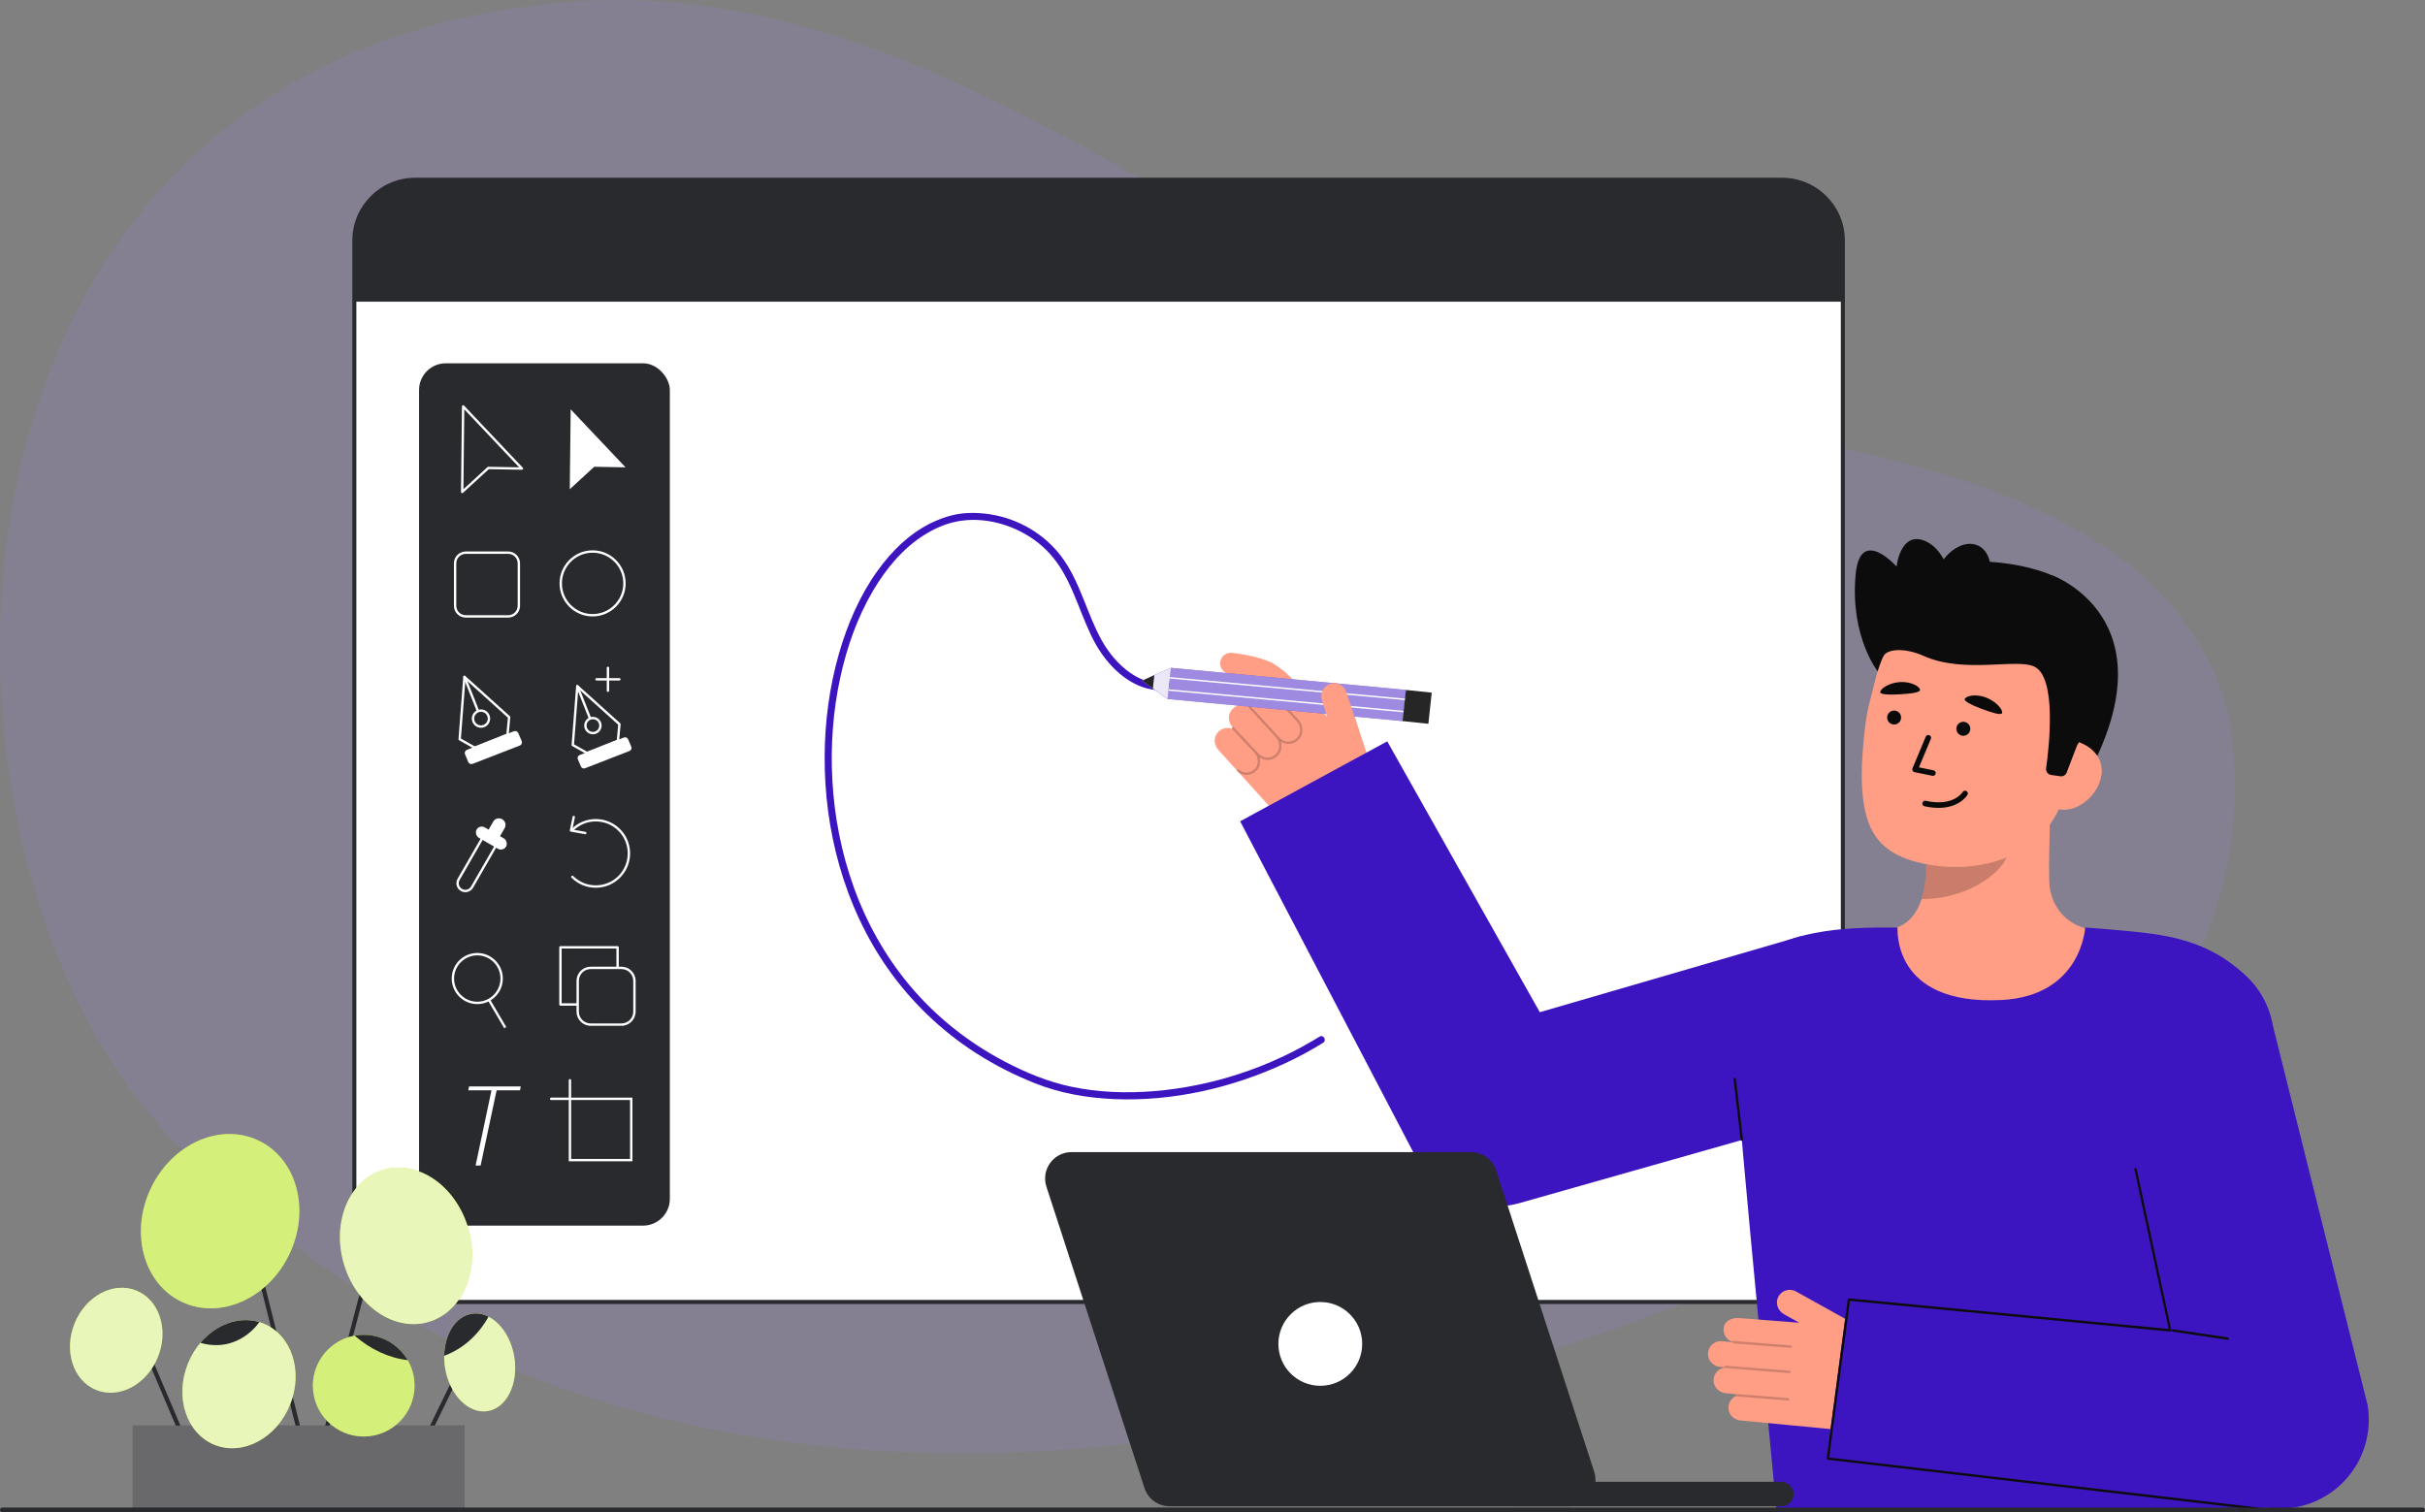 <svg xmlns="http://www.w3.org/2000/svg" id="Layer_2" data-name="Layer 2" viewBox="0 0 1021.646 637.212" style="width: 100%; height: 100%;">
  <rect x="0" y="0" width="1021.646" height="637.212" fill="#808080" stroke="none"/>
  <g id="Layer_2-2" data-name="Layer 2">
    <g>
      <path d="m938.781,300.026c-32.282-114.289-203.389-110.204-298.565-141.659C507.782,107.774,387.129-11.525,238.886.902-42.997,24.531-43.901,363.608,74.51,482.018c203.204,203.204,508.058,136.369,745.446,18.098,128.463-64.003,125.92-156.934,118.825-200.09Z" fill="#fff" opacity=".1"/>
      <path d="m938.781,300.026c-32.282-114.289-203.389-110.204-298.565-141.659C507.782,107.774,387.129-11.525,238.886.902-42.997,24.531-43.901,363.608,74.51,482.018c203.204,203.204,508.058,136.369,745.446,18.098,128.463-64.003,125.92-156.934,118.825-200.09Z" fill="#3d15c0" opacity=".1"/>
      <g>
        <g>
          <rect x="149.285" y="75.748" width="627.105" height="472.854" rx="25.607" ry="25.607" transform="translate(925.676 624.351) rotate(-180)" fill="#fff"/>
          <path d="m148.431,522.995V101.355c0-14.59,11.87-26.461,26.461-26.461h575.891c14.59,0,26.461,11.87,26.461,26.461v421.64c0,14.59-11.87,26.461-26.461,26.461H174.892c-14.591,0-26.461-11.87-26.461-26.461Zm26.461-446.394c-13.649,0-24.753,11.104-24.753,24.753v421.64c0,13.649,11.105,24.753,24.753,24.753h575.891c13.649,0,24.753-11.104,24.753-24.753V101.355c0-13.649-11.104-24.753-24.753-24.753H174.892Z" fill="#292a2e"/>
        </g>
        <path d="m149.286,101.352v25.767s627.102,0,627.102,0v-25.767c0-14.142-11.465-25.607-25.607-25.607H174.893c-14.142,0-25.607,11.465-25.607,25.607Z" fill="#292a2e"/>
      </g>
      <path d="m492.814,287.441c-12.232,2.67-23.052-7.615-28.561-17.441-6.482-11.562-9.153-25.045-17.27-35.726-7.129-9.381-18.03-15.701-29.649-17.53-5.273-.83-10.885-.928-16.101.345-2.466.602-4.858,1.446-7.184,2.46-10.038,4.379-18.149,12.285-24.452,21.094-7.452,10.417-12.605,22.436-16.129,34.705-4.036,14.048-5.964,28.724-6.043,43.33-.084,15.504,1.944,31.071,6.181,45.99,4.406,15.513,11.248,30.387,20.54,43.586,9.87,14.02,22.393,26.02,36.797,35.32,7.969,5.145,16.474,9.456,25.291,12.948,10.495,4.155,21.803,6.1,33.048,6.587,24.699,1.07,49.777-4.689,72.123-15.075,5.51-2.561,10.866-5.444,16.031-8.645,1.638-1.015.133-3.611-1.514-2.59-20.963,12.994-45.327,20.998-69.914,22.976-11.577.931-23.349.53-34.731-1.89-9.833-2.091-19.129-5.93-28.007-10.592-15.298-8.035-28.996-18.896-40.091-32.16-10.199-12.193-18.07-26.296-23.456-41.236-5.22-14.477-8.205-29.731-9.049-45.09-.798-14.537.256-29.205,3.36-43.436,2.769-12.691,7.13-25.149,13.723-36.377,5.486-9.343,12.689-18.043,21.879-23.738,4.177-2.588,8.459-4.502,13.307-5.486,11.315-2.297,23.721,1.164,32.963,7.822,4.805,3.461,8.706,7.933,11.712,13.019,3.36,5.684,5.691,11.88,8.149,17.986,2.384,5.922,4.849,11.931,8.585,17.151,3.492,4.881,7.921,9.29,13.261,12.119,4.949,2.623,10.485,3.67,15.996,2.467,1.885-.412,1.087-3.304-.798-2.893h0Z" fill="#3d15c0"/>
      <g>
        <g>
          <path d="m791.488,283.467s-12.175-14.739-9.71-41.404c1.908-20.646,17.246-3.323,17.246-3.323,0,0,1.519-14.852,11.664-10.926,10.145,3.926,12.421,20.451,12.421,20.451" fill="#0c0c0c"/>
          <path d="m864.507,242.414s50.718,17.977,15.104,84.023l-4.679-.788-9.498-1.6" fill="#0c0c0c"/>
          <path id="sk" d="m788.154,393.767c.235-.031,2.846,43.283,53.163,39.506,34.835-2.61,47.255-39.568,48.053-39.568-3.756-.798-8.397-2.01-10.242-2.425-6.128-1.381-13.779-6.438-15.547-17.09-1.019-6.139.71-37.549.178-43.76l-53.471,11.935c.747,13.119,5.976,43.533-12.352,48.916-3.05.89-6.334,1.709-9.783,2.487Z" fill="#ff9e85"/>
          <path id="sh" d="m809.539,378.851c.758-2.417,1.208-4.52,1.608-8.299.716-6.758.335-12.971-.35-19.302,10.802-1.438,21.173-5.981,29.553-12.947.993,3.667,6.453,19.689,4.941,23.174-2.858,6.587-16.287,17.375-35.753,17.375Z" fill="#0c0c0c" opacity=".22"/>
          <path d="m814.689,364.661c20.959,3.048,48.609-4.068,55.598-31.839l6.306-25.058c6.989-27.771-1.931-53.955-28.079-60.535h0c-26.148-6.581-51.358,11.014-58.347,38.785l-2.792,11.094c-.575,2.284-1.366,6.442-1.887,11.619-1.039,10.33-2.579,26.046,1.763,37.96,4.1,11.248,14.047,16.028,27.438,17.975Z" fill="#ff9e85"/>
          <g>
            <g>
              <circle id="e1_eye" cx="797.984" cy="302.343" r="2.94" transform="translate(419.244 1067.029) rotate(-84.402)" fill="#0a0a0a"/>
              <g id="e1_n">
                <path d="m814.234,326.907c.592.058,1.143-.339,1.265-.935.13-.636-.279-1.258-.916-1.388l-6.135-1.256,5.029-12.007c.25-.599-.032-1.288-.632-1.539-.599-.25-1.287.031-1.539.63l-5.581,13.327c-.136.325-.119.693.046,1.004s.459.532.804.603l7.537,1.542c.041.008.082.014.122.018Z" fill="#0a0a0a"/>
              </g>
              <g id="e1_m">
                <path d="m814.311,340.296c10.609,1.04,14.395-5.062,14.566-5.349.333-.558.151-1.279-.406-1.613-.554-.332-1.273-.152-1.609.4-.159.26-4.016,6.239-15.554,3.699-.647-.145-1.263.262-1.402.896-.139.634.262,1.262.895,1.401,1.245.274,2.414.458,3.509.565Z" fill="#0a0a0a"/>
              </g>
              <path id="e1_eb" d="m827.735,294.548c-.366.844,2.677,2.459,7.02,4.091,4.343,1.632,8.295,2.89,8.706,1.82.519-1.351-2.484-4.947-6.826-6.579-4.343-1.632-8.323-.659-8.9.668Z" fill="#0a0a0a"/>
              <circle id="e1_eye-2" data-name="e1_eye" cx="827.143" cy="307.084" r="2.94" transform="translate(440.84 1100.328) rotate(-84.402)" fill="#0a0a0a"/>
            </g>
            <path id="e1_eb-2" data-name="e1_eb" d="m792.136,291.677c.008.92,3.445,1.161,8.076.891,4.631-.27,8.754-.724,8.695-1.869-.074-1.446-3.792-3.568-8.424-3.298-4.631.27-8.36,2.829-8.348,4.276Z" fill="#0a0a0a"/>
          </g>
          <path d="m866.533,340.874c7.946,2,16.527-4.88,18.527-12.826,2-7.946-3.339-13.95-11.285-15.949l-5.435,4.294-8.639,22.763,6.832,1.719Z" fill="#ff9e85"/>
          <path d="m864.135,326.538c-1.358-.197-2.304-1.448-2.113-2.807,1.233-8.777,4.625-38.401-5.043-42.891-7.574-3.517-29.566,3.176-46.634-4.493-7.467-3.355-15.354-3.188-16.989.327-.648,1.392-.513-20.792,15.537-33.83,12.779-10.381,45.549-6.366,59.077,1.258,37.458,21.111,7.036,70.123,7.036,70.123l-4.317,11.296c-.417,1.091-1.534,1.746-2.69,1.578l-3.864-.562Z" fill="#0c0c0c"/>
          <ellipse cx="826.348" cy="244.835" rx="16.512" ry="11.218" transform="translate(252.986 888.303) rotate(-64.801)" fill="#0c0c0c"/>
        </g>
        <path id="b_1_b" d="m842.939,421.382c34.092-1.607,35.527-30.544,35.527-30.544,0,0,16.892,1.092,28.121,2.611,18.384,2.487,30.512,8.721,40.163,18.372,8.978,8.978,14.444,18.692,8.66,80.711-4.188,44.906-1.24,143.679-1.24,143.679h-205.75s-12.338-129.465-14.058-149.679c-3.283-38.589-5.948-72.206,2.064-80.218,16.471-16.471,48.797-15.476,62.958-15.474.231,0-2.873,32.73,43.555,30.541Z" fill="#3d15c0"/>
        <g>
          <path d="m786.572,560.82l-29.929-16.653c-2.755-1.533-6.27-.407-7.588,2.535-1.168,2.608.066,5.683,2.563,7.073l6.418,3.571-25.336-1.966c-2.813-.268-6.436,1.203-6.529,4.378-.244,2.562,1.341,4.872,3.683,5.651-.006.027-.019.052-.019.079-.002.022.007.041.008.062l-4.338-.413c-3.345-.318-6.269,2.476-5.902,6.012.269,2.589,2.484,4.551,5.075,4.797l1.846.176c.02.056.049.108.087.153-2.557.342-4.614,2.483-4.696,5.217-.087,2.898,2.275,5.296,5.162,5.57l4.585.436c-.134.08-.233.214-.25.384-.007.099.022.189.066.271-2.112.908-3.571,3.122-3.241,5.726.322,2.533,2.517,4.421,5.06,4.663l38.686,3.68c11.071,1.053,21.674-4.716,26.803-14.585h0c4.495-8.649,1.293-19.303-7.224-24.042l-4.987-2.775Z" fill="#ff9e85"/>
          <g fill="none" opacity=".2">
            <path d="m754.923,567.479c-.028.27-.266.469-.537.447l-24.092-1.9c-.275-.022-.481-.262-.459-.538,0-.26.263-.481.538-.459l24.092,1.9c.275.022.481.262.459.538v.012Z" fill="#0c0c0c"/>
            <path d="m754.378,578.128c-.028.27-.266.469-.537.447l-26.887-2.121c-.275-.022-.481-.262-.459-.538.021-.252.263-.481.538-.459l26.887,2.121c.275.022.481.262.459.538v.012Z" fill="#0c0c0c"/>
            <path d="m753.854,589.664c-.028.27-.266.469-.537.447l-21.447-1.691c-.275-.022-.481-.262-.459-.538.028-.277.263-.481.538-.459l21.447,1.691c.275.022.481.262.459.538v.012Z" fill="#0c0c0c"/>
          </g>
        </g>
        <path id="b_4_b" d="m769.576,614.517l186.838,20.975c1.356.147,2.712.22,4.061.22,10.264,0,20.15-4.216,27.274-11.767,8.061-8.545,11.652-20.372,9.703-31.955l-39.842-159.603c-3.437-20.423-22.775-34.19-43.202-30.759-20.423,3.436-34.195,22.778-30.759,43.202l30.555,116.235-135.764-13.546-8.865,66.997Z" fill="#3d15c0"/>
        <g id="b_4_st">
          <path d="m938.559,564.558c.244,0,.457-.178.494-.426.041-.273-.147-.527-.42-.568l-23.288-3.487c-.283-.043-.528.147-.569.42-.041.273.147.527.42.568l23.288,3.487c.025.004.05.006.075.006Z" fill="#0c0c0c"/>
        </g>
        <g id="b_4_st-2" data-name="b_4_st">
          <path d="m951.213,636.212c.248,0,.462-.184.495-.436.036-.273-.157-.524-.431-.561l-180.654-21.077,8.757-66.001,134.825,12.929c.158.019.315-.035.425-.148.11-.114.16-.274.134-.431l-14.589-67.941c-.045-.272-.298-.461-.576-.41-.272.046-.456.304-.41.576l14.477,67.273-134.661-12.907c-.133-.019-.269.02-.375.103s-.174.206-.188.34l-8.865,66.997c-.029.27.163.515.432.55l181.139,21.141c.022.003.044.004.065.004Z" fill="#0c0c0c"/>
        </g>
        <g>
          <path d="m567.167,291.567c-.979-2.93-4.219-4.468-7.131-3.323-2.731,1.074-3.981,4.265-3.051,7.049l2.32,6.941-17.375-18.545c-1.896-2.096-5.563-3.455-7.773-1.173-1.908,1.726-2.292,4.498-1.089,6.653-.024.017-.053.027-.073.049-.016.015-.023.035-.037.051l-.094-.11c-2.243-2.48-6.258-2.403-8.381.414-1.577,2.093-1.28,5.063.478,7.007l.956,1.087c-.024.056-.038.116-.041.176-2.1-1.461-4.74-1.001-6.646.914-2.07,2.08-1.935,5.504.034,7.68h0c-.152-.031-.088.259-.214.373-.073.068-.111.154-.134.244-2.12-.737-4.62-.136-6.145,1.888-1.577,2.093-1.28,5.064.479,7.007l26.072,28.817c7.461,8.247,19.18,11.142,29.623,7.318l16.437-6.019-18.213-54.499Z" fill="#ff9e85"/>
          <path d="m520.905,324.675c.982,1.04,2.271,1.669,3.675,1.802.181.017.364.026.548.027,1.615.005,3.121-.638,4.239-1.81,1.392-1.459,1.805-3.567,1.3-5.506.817.547,1.745.897,2.738.992.187.018.376.027.565.028,1.664.005,3.214-.658,4.367-1.865,1.463-1.533,1.873-3.761,1.304-5.789.777.483,1.642.801,2.568.889.187.018.376.027.565.028,1.664.005,3.214-.658,4.367-1.865,2.167-2.27,2.079-6.077-.193-8.485l-11.558-12.443c-.187-.201-.503-.215-.707-.026-.202.188-.214.504-.026.707l11.56,12.446c1.916,2.03,2.005,5.22.2,7.111-.961,1.007-2.254,1.559-3.64,1.555-1.39-.004-2.676-.561-3.627-1.57-.085-.09-.738-.757-1-1.034l-11.264-12.315c-.183-.205-.499-.225-.706-.041-.206.183-.224.5-.041.706l11.274,12.326c1.916,2.03,2.005,5.219.2,7.111-.961,1.007-2.254,1.559-3.64,1.555-1.388,0-2.675-.561-3.622-1.565l-10.46-11.094c-.185-.204-.501-.218-.706-.034-.204.186-.219.502-.034.706l9.299,9.92c1.849,1.959,1.936,5.038.194,6.863-.927.971-2.175,1.504-3.513,1.501-1.337-.004-2.581-.542-3.495-1.51l-.732.681Z" fill="#0c0c0c" opacity=".2"/>
          <path d="m542.73,295.138c-1.128,0-2.256-.421-3.13-1.267-3.128-3.029-6.812-6.116-7.883-6.607-4.507-2.016-11.336-3.012-13.588-3.226-2.474-.235-4.29-2.431-4.055-4.905.235-2.474,2.434-4.289,4.905-4.055.391.037,9.645.943,16.414,3.971,3.179,1.423,8.817,6.757,10.469,8.357,1.785,1.729,1.83,4.578.101,6.363-.882.911-2.057,1.369-3.232,1.369Z" fill="#ff9e85"/>
          <g>
            <polygon points="491.907 294.532 493.316 281.401 592.296 290.711 590.886 303.841 491.907 294.532" fill="#3d15c0"/>
            <polygon points="491.907 294.532 493.316 281.401 592.296 290.711 590.886 303.841 491.907 294.532" fill="#fff" opacity=".5"/>
            <polygon points="601.774 304.978 603.183 291.848 592.296 290.711 590.886 303.841 601.774 304.978" fill="#262626"/>
            <path d="m491.907,294.532s-3.272-2.308-6.196-4.384c-2.319-1.647-4.419-3.147-4.492-3.235-.076-.09,2.382-1.222,5.102-2.436,3.304-1.476,6.997-3.076,6.997-3.076l-1.41,13.131Z" fill="#3d15c0"/>
            <path d="m491.907,294.532s-3.272-2.308-6.196-4.384c-2.319-1.647-4.419-3.147-4.492-3.235-.076-.09,2.382-1.222,5.102-2.436,3.304-1.476,6.997-3.076,6.997-3.076l-1.41,13.131Z" fill="#fff" opacity=".9"/>
            <path d="m485.71,290.148c-2.319-1.647-4.419-3.147-4.492-3.235-.076-.09,2.382-1.222,5.102-2.436l-.61,5.672Z" fill="#262626"/>
            <polygon points="492.374 290.446 591.331 299.518 591.269 300.117 492.312 291.046 492.374 290.446" fill="#fff"/>
            <polygon points="492.923 285.309 591.88 294.38 591.818 294.98 492.861 285.908 492.923 285.309" fill="#fff"/>
          </g>
          <path d="m560.063,304.816l-3.079-9.523c-.93-2.783.32-5.974,3.051-7.049,2.912-1.146,6.152.392,7.132,3.323l5.38,16.098" fill="#ff9e85"/>
        </g>
        <path d="m630.055,508.332c-13.496,0-26.304-7.317-32.981-19.662l-74.604-142.613,61.967-33.685,64.277,114.127,110.061-32.039,17.617,73.822-136.033,38.604c-3.419.977-6.883,1.446-10.302,1.446Z" fill="#3d15c0"/>
        <path d="m733.826,480.686c-.25,0-.466-.188-.496-.441l-2.993-25.515c-.032-.274.164-.523.438-.556.269-.029.522.165.555.438l2.993,25.515c.032.274-.164.523-.438.556-.02.002-.039.003-.059.003Z" fill="#0c0c0c"/>
      </g>
      <rect x="176.549" y="153.078" width="105.652" height="363.346" rx="11.278" ry="11.278" fill="#292a2e"/>
      <g>
        <path d="m174.659,617.002c.333,0,.652-.185.808-.504l23.684-48.578c.217-.446.032-.983-.413-1.201-.446-.217-.983-.032-1.201.413l-23.684,48.578c-.217.446-.032.983.413,1.201.127.062.261.091.393.091Z" fill="#292a2e"/>
        <path d="m134.623,614.183c.399,0,.762-.267.868-.67l27.406-104.634c.126-.48-.161-.971-.641-1.096-.482-.125-.971.162-1.096.641l-27.406,104.634c-.126.48.161.971.641,1.096.076.02.153.029.228.029Z" fill="#292a2e"/>
        <path d="m82.343,618.814c.117,0,.236-.023.35-.072.457-.194.669-.721.476-1.177l-28.331-66.722c-.194-.457-.722-.67-1.177-.476-.457.194-.669.721-.476,1.177l28.331,66.722c.145.342.477.548.827.548Z" fill="#292a2e"/>
        <path d="m133.607,634.274c.072,0,.146-.008.219-.027.481-.12.773-.608.653-1.089l-32.921-131.698c-.121-.481-.609-.773-1.089-.653-.481.12-.773.608-.653,1.089l32.921,131.698c.102.408.468.68.87.68Z" fill="#292a2e"/>
        <ellipse cx="92.741" cy="514.555" rx="37.649" ry="32.325" transform="translate(-411.76 377.272) rotate(-64.56)" fill="#b8e622"/>
        <ellipse cx="92.741" cy="514.555" rx="37.649" ry="32.325" transform="translate(-411.76 377.272) rotate(-64.56)" fill="#fff" opacity=".4"/>
        <ellipse cx="48.973" cy="564.722" rx="22.58" ry="18.922" transform="translate(-493.158 399.181) rotate(-68.063)" fill="#b8e622"/>
        <ellipse cx="171.046" cy="524.954" rx="27.245" ry="33.438" transform="translate(-145.005 72.245) rotate(-16.873)" fill="#b8e622"/>
        <ellipse cx="202.084" cy="574.077" rx="14.757" ry="20.77" transform="translate(-92.052 41.267) rotate(-9.508)" fill="#b8e622"/>
        <rect x="55.918" y="600.66" width="139.841" height="34.848" transform="translate(251.678 1236.169) rotate(-180)" fill="#292a2e"/>
        <rect x="55.918" y="600.66" width="139.841" height="34.848" transform="translate(251.678 1236.169) rotate(-180)" fill="#fff" opacity=".3"/>
        <ellipse cx="100.688" cy="583.235" rx="27.546" ry="23.19" transform="translate(-477.935 458.748) rotate(-68.063)" fill="#b8e622"/>
        <circle cx="153.236" cy="583.87" r="21.424" fill="#b8e622"/>
        <ellipse cx="48.973" cy="564.722" rx="22.58" ry="18.922" transform="translate(-493.158 399.181) rotate(-68.063)" fill="#fff" opacity=".68"/>
        <ellipse cx="171.046" cy="524.954" rx="27.245" ry="33.438" transform="translate(-145.005 72.245) rotate(-16.873)" fill="#fff" opacity=".68"/>
        <ellipse cx="202.084" cy="574.077" rx="14.757" ry="20.77" transform="translate(-92.052 41.267) rotate(-9.508)" fill="#fff" opacity=".68"/>
        <ellipse cx="100.688" cy="583.235" rx="27.546" ry="23.19" transform="translate(-477.935 458.748) rotate(-68.063)" fill="#fff" opacity=".68"/>
        <circle cx="153.236" cy="583.87" r="21.424" fill="#fff" opacity=".4"/>
        <path d="m84.422,565.834c16.261,4.543,24.819-8.746,24.819-8.746l-.009-.018c-8.674-2.586-18.291,1.051-24.81,8.764Z" fill="#292a2e"/>
        <path d="m187.135,571.275c8.018-2.945,14.412-8.845,18.686-16.468-2.272-1.158-4.723-1.625-7.165-1.212-6.77,1.131-11.368,8.593-11.52,17.68Z" fill="#292a2e"/>
        <path d="m149.414,562.79c6.627,5.765,14.385,9.41,22.349,10.317-3.717-6.375-10.622-10.658-18.524-10.658-1.311,0-2.586.117-3.825.341Z" fill="#292a2e"/>
      </g>
      <path d="m1,637.212h1019.646c.552,0,1-.448,1-1,0-.552-.448-1-1-1H1c-.552,0-1,.448-1,1,0,.552.448,1,1,1Z" fill="#292a2e"/>
      <g>
        <g>
          <rect x="191.734" y="232.874" width="26.854" height="26.854" rx="4.476" ry="4.476" fill="#292a2e"/>
          <path d="m214.112,260.228h-17.903c-2.744,0-4.976-2.232-4.976-4.976v-17.903c0-2.744,2.232-4.976,4.976-4.976h17.903c2.744,0,4.976,2.232,4.976,4.976v17.903c0,2.744-2.232,4.976-4.976,4.976Zm-17.903-26.854c-2.192,0-3.976,1.783-3.976,3.976v17.903c0,2.192,1.783,3.976,3.976,3.976h17.903c2.192,0,3.976-1.783,3.976-3.976v-17.903c0-2.192-1.783-3.976-3.976-3.976h-17.903Z" fill="#fff"/>
        </g>
        <g>
          <rect x="236.236" y="232.386" width="26.854" height="26.854" rx="13.427" ry="13.427" fill="#292a2e"/>
          <path d="m249.663,259.74c-7.679,0-13.927-6.248-13.927-13.927s6.248-13.927,13.927-13.927,13.927,6.248,13.927,13.927-6.248,13.927-13.927,13.927Zm0-26.854c-7.128,0-12.927,5.799-12.927,12.927s5.799,12.927,12.927,12.927,12.927-5.799,12.927-12.927-5.799-12.927-12.927-12.927Z" fill="#fff"/>
        </g>
        <g>
          <polygon points="195.123 171.238 194.721 207.295 205.731 197.183 219.9 197.436 195.123 171.238" fill="#292a2e"/>
          <path d="m194.721,207.795c-.069,0-.138-.014-.204-.043-.182-.081-.298-.263-.296-.462l.402-36.057c.002-.204.128-.386.318-.46.188-.074.405-.026.545.122l24.777,26.198c.138.146.175.361.094.545-.082.184-.255.315-.466.298l-13.969-.25-10.863,9.976c-.094.086-.216.132-.338.132Zm.888-35.315l-.375,33.665,10.16-9.33c.094-.087.221-.128.347-.132l12.979.232-23.11-24.436Z" fill="#fff"/>
        </g>
        <g>
          <polygon points="239.935 171.238 239.533 207.295 250.544 197.183 264.712 197.436 239.935 171.238" fill="#fff"/>
          <path d="m239.533,207.795c-.069,0-.138-.014-.204-.043-.182-.081-.298-.263-.296-.462l.402-36.057c.002-.204.128-.386.318-.46.188-.074.405-.026.545.122l24.777,26.198c.138.146.175.361.094.545s-.249.315-.466.298l-13.969-.25-10.863,9.976c-.094.086-.216.132-.338.132Zm.888-35.315l-.375,33.665,10.159-9.33c.095-.087.228-.128.347-.132l12.979.232-23.11-24.436Z" fill="#292a2e"/>
        </g>
        <g>
          <g>
            <polygon points="195.674 285.213 193.653 311.468 199.979 315.035 213.816 309.552 214.493 302.177 195.674 285.213" fill="#292a2e"/>
            <path d="m199.979,315.535c-.085,0-.17-.021-.246-.064l-6.326-3.566c-.169-.095-.268-.28-.253-.474l2.021-26.255c.015-.19.136-.355.313-.426s.378-.035.521.093l18.819,16.964c.117.106.177.26.163.417l-.677,7.375c-.018.188-.139.35-.314.419l-13.838,5.483c-.059.023-.122.035-.184.035Zm-5.803-4.346l5.84,3.293,13.331-5.282.625-6.82-17.877-16.115-1.919,24.924Z" fill="#fff"/>
          </g>
          <g>
            <line x1="195.674" y1="285.213" x2="201.716" y2="300.482" fill="#292a2e"/>
            <path d="m201.716,300.982c-.199,0-.387-.12-.465-.316l-6.042-15.269c-.102-.257.024-.547.281-.649.257-.102.547.024.649.281l6.042,15.269c.102.257-.024.547-.281.649-.061.024-.123.035-.184.035Z" fill="#fff"/>
          </g>
          <g>
            <circle cx="202.639" cy="302.789" r="3.362" fill="#292a2e"/>
            <path d="m202.639,306.651c-2.129,0-3.862-1.732-3.862-3.862s1.732-3.861,3.862-3.861,3.861,1.732,3.861,3.861-1.732,3.862-3.861,3.862Zm0-6.723c-1.578,0-2.862,1.284-2.862,2.861s1.284,2.862,2.862,2.862,2.861-1.284,2.861-2.862-1.284-2.861-2.861-2.861Z" fill="#fff"/>
          </g>
          <path d="m196.706,315.96l19.799-7.846c.721-.286,1.537.054,1.843.767l1.439,3.358c.319.744-.042,1.604-.797,1.898l-19.868,7.726c-.721.281-1.535-.063-1.837-.776l-1.37-3.238c-.313-.74.044-1.592.791-1.888Z" fill="#fff"/>
        </g>
        <g>
          <g>
            <g>
              <polygon points="243.218 289.149 241.311 313.913 247.278 317.277 260.33 312.105 260.968 305.15 243.218 289.149" fill="#292a2e"/>
              <path d="m247.278,317.777c-.085,0-.169-.021-.246-.064l-5.967-3.364c-.169-.095-.268-.28-.253-.474l1.907-24.764c.015-.19.136-.355.313-.426.177-.07.378-.035.521.093l17.75,16c.117.106.177.26.163.417l-.639,6.956c-.018.188-.139.35-.314.419l-13.052,5.171c-.059.023-.122.035-.184.035Zm-5.444-4.143l5.481,3.09,12.544-4.97.587-6.401-16.809-15.152-1.804,23.433Z" fill="#fff"/>
            </g>
            <g>
              <line x1="243.218" y1="289.149" x2="248.916" y2="303.551" fill="#292a2e"/>
              <path d="m248.916,304.051c-.199,0-.387-.12-.465-.316l-5.698-14.402c-.102-.257.024-.547.281-.649.256-.101.547.024.649.281l5.698,14.402c.102.257-.024.547-.281.649-.061.024-.123.035-.184.035Z" fill="#fff"/>
            </g>
            <g>
              <circle cx="249.787" cy="305.727" r="3.171" fill="#292a2e"/>
              <path d="m249.787,309.398c-2.024,0-3.671-1.647-3.671-3.671s1.647-3.671,3.671-3.671,3.671,1.647,3.671,3.671-1.647,3.671-3.671,3.671Zm0-6.342c-1.473,0-2.671,1.198-2.671,2.671s1.198,2.671,2.671,2.671,2.671-1.198,2.671-2.671-1.198-2.671-2.671-2.671Z" fill="#fff"/>
            </g>
            <path d="m244.191,318.15l18.674-7.401c.68-.269,1.45.051,1.738.723l1.357,3.167c.301.702-.04,1.513-.751,1.79l-18.739,7.288c-.68.265-1.448-.06-1.733-.732l-1.292-3.054c-.295-.698.042-1.502.746-1.781Z" fill="#fff"/>
          </g>
          <path d="m256.125,291.558c-.276,0-.5-.224-.5-.5v-9.648c0-.276.224-.5.5-.5s.5.224.5.5v9.648c0,.276-.224.5-.5.5Z" fill="#fff"/>
          <path d="m260.949,286.734h-9.648c-.276,0-.5-.224-.5-.5s.224-.5.5-.5h9.648c.276,0,.5.224.5.5s-.224.5-.5.5Z" fill="#fff"/>
        </g>
        <g>
          <path d="m196.038,375.935c-.638,0-1.284-.162-1.875-.502h0c-.874-.503-1.499-1.316-1.761-2.289-.262-.973-.129-1.99.374-2.863l10.123-17.588c.138-.239.443-.32.683-.184l5.672,3.265c.115.066.199.175.233.304.034.128.017.264-.05.379l-10.123,17.588c-.697,1.211-1.969,1.89-3.276,1.89Zm-1.376-1.369c1.324.763,3.023.305,3.786-1.02l9.874-17.154-4.806-2.766-9.874,17.155c-.369.642-.467,1.389-.274,2.104.192.715.652,1.312,1.294,1.682h0Z" fill="#fff"/>
          <rect x="199.828" y="350.613" width="14.342" height="5.037" rx="2.518" ry="2.518" transform="translate(203.75 -56.185) rotate(29.923)" fill="#fff"/>
          <path d="m209.288,344.566h0c1.531,0,2.774,1.243,2.774,2.774v6.403h-5.549v-6.403c0-1.531,1.243-2.774,2.774-2.774Z" transform="translate(202.072 -57.857) rotate(29.923)" fill="#fff"/>
        </g>
        <g>
          <path d="m250.992,374.055c-3.855,0-7.481-1.498-10.213-4.22-.195-.195-.196-.511,0-.707.195-.195.511-.196.707,0,5.262,5.241,13.809,5.227,19.053-.037,5.242-5.263,5.226-13.809-.037-19.052-5.263-5.243-13.81-5.227-19.053.037-.194.196-.51.198-.707,0-.195-.195-.196-.511,0-.707,5.632-5.653,14.813-5.67,20.467-.039,5.653,5.632,5.67,14.813.039,20.466-2.728,2.738-6.359,4.251-10.225,4.258h-.029Z" fill="#fff"/>
          <path d="m246.58,351.502c-.029,0-.059-.002-.089-.008l-6.024-1.081c-.133-.024-.25-.1-.326-.212-.076-.111-.103-.249-.076-.381l1.163-5.664c.055-.27.315-.444.59-.389.271.056.445.32.389.59l-1.06,5.162,5.52.99c.272.049.453.309.404.581-.043.242-.254.412-.492.412Z" fill="#fff"/>
        </g>
        <g>
          <path d="m260.193,423.745h-24.075c-.276,0-.5-.224-.5-.5v-24.074c0-.276.224-.5.5-.5h24.075c.276,0,.5.224.5.5v24.074c0,.276-.224.5-.5.5Zm-23.575-1h23.075v-23.074h-23.075v23.074Z" fill="#fff"/>
          <g>
            <rect x="243.386" y="407.831" width="23.904" height="23.904" rx="5.469" ry="5.469" fill="#292a2e"/>
            <path d="m261.822,432.234h-12.967c-3.291,0-5.969-2.677-5.969-5.968v-12.967c0-3.291,2.678-5.969,5.969-5.969h12.967c3.291,0,5.968,2.678,5.968,5.969v12.967c0,3.291-2.677,5.968-5.968,5.968Zm-12.967-23.903c-2.74,0-4.969,2.229-4.969,4.969v12.967c0,2.739,2.229,4.968,4.969,4.968h12.967c2.74,0,4.968-2.229,4.968-4.968v-12.967c0-2.74-2.229-4.969-4.968-4.969h-12.967Z" fill="#fff"/>
          </g>
        </g>
        <g>
          <g>
            <rect x="190.804" y="402.048" width="20.538" height="20.538" rx="10.269" ry="10.269" fill="#292a2e"/>
            <path d="m201.073,423.086c-5.938,0-10.769-4.831-10.769-10.769s4.831-10.769,10.769-10.769,10.769,4.831,10.769,10.769-4.831,10.769-10.769,10.769Zm0-20.537c-5.387,0-9.769,4.382-9.769,9.769s4.382,9.769,9.769,9.769,9.769-4.382,9.769-9.769-4.382-9.769-9.769-9.769Z" fill="#fff"/>
          </g>
          <rect x="208.932" y="420.394" width="1" height="13.552" transform="translate(-187.552 164.987) rotate(-30.44)" fill="#fff"/>
        </g>
        <g>
          <path d="m266.445,489.327h-26.829v-26.829h26.829v26.829Zm-25.829-1h24.829v-24.829h-24.829v24.829Z" fill="#fff"/>
          <path d="m240.116,463.497c-.276,0-.5-.224-.5-.5v-7.826c0-.276.224-.5.5-.5s.5.224.5.5v7.826c0,.276-.224.5-.5.5Z" fill="#fff"/>
          <path d="m240.031,463.497h-7.826c-.276,0-.5-.224-.5-.5s.224-.5.5-.5h7.826c.276,0,.5.224.5.5s-.224.5-.5.5Z" fill="#fff"/>
        </g>
        <path d="m200.369,491.108h2.114l6.743-31.684h9.849l.328-1.649h-21.782l-.36,1.649h9.803l-6.694,31.684Z" fill="#fff"/>
      </g>
      <g>
        <path d="m671.628,620.132l-41.315-127.002c-1.489-4.578-5.757-7.677-10.571-7.677h-168.321c-7.554,0-12.908,7.372-10.571,14.555l41.315,127.002c1.489,4.578,5.757,7.677,10.571,7.677h168.321c7.554,0,12.908-7.372,10.571-14.555Z" fill="#292a2e"/>
        <rect x="632.842" y="624.389" width="122.841" height="10.298" rx="5.084" ry="5.084" fill="#292a2e"/>
        <circle cx="556.238" cy="566.266" r="17.654" fill="#fff"/>
      </g>
    </g>
  </g>
</svg>